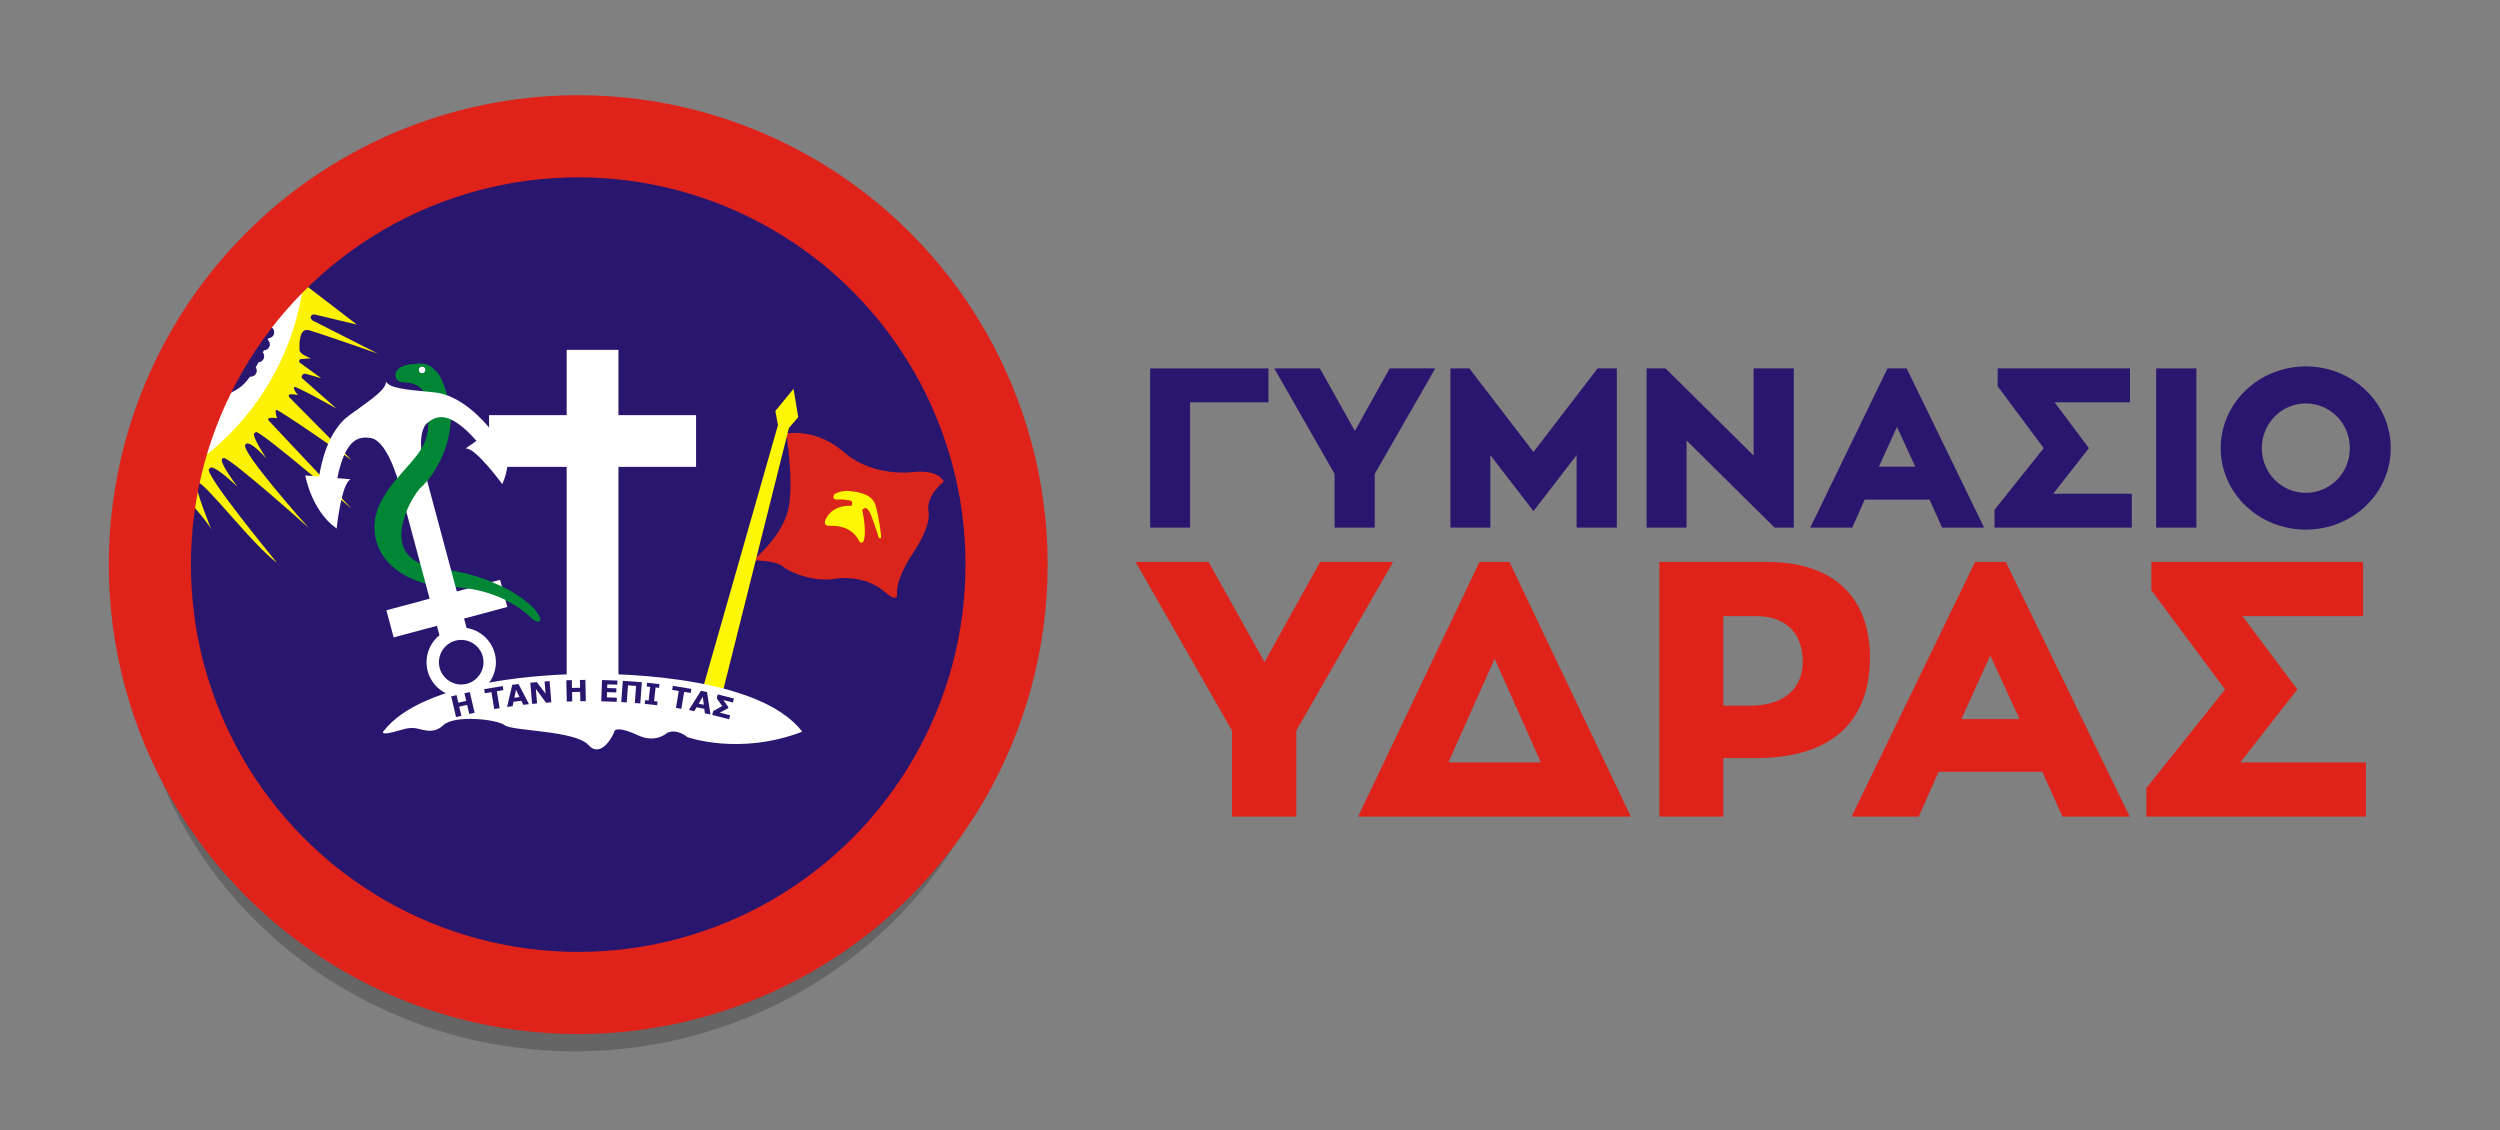 <?xml version="1.0" encoding="UTF-8" standalone="no"?><!DOCTYPE svg PUBLIC "-//W3C//DTD SVG 1.1//EN" "http://www.w3.org/Graphics/SVG/1.1/DTD/svg11.dtd"><svg width="100%" height="100%" viewBox="0 0 2298 1039" version="1.1" xmlns="http://www.w3.org/2000/svg" xmlns:xlink="http://www.w3.org/1999/xlink" xml:space="preserve" xmlns:serif="http://www.serif.com/" style="fill-rule:evenodd;clip-rule:evenodd;stroke-linecap:round;stroke-linejoin:round;stroke-miterlimit:1.5;"><rect x="0" y="0" width="2298" height="1039" fill="#808080" stroke="none"/><rect id="Artboard1" x="0" y="0" width="2297.13" height="1038" style="fill:none;"/><ellipse cx="528.376" cy="569.252" rx="409.626" ry="397.126" style="fill-opacity:0.21;"/><g><circle cx="531.501" cy="519.001" r="393.75" style="fill:#29166f;"/><clipPath id="_clip1"><circle cx="531.501" cy="519.001" r="393.75"/></clipPath><g clip-path="url(#_clip1)"><g><rect id="rect848" x="164.113" y="265.465" width="761.138" height="443.997" style="fill:#29166f;"/><path id="path848" d="M690.944,515.231c1.548,0.414 29.931,-23.82 34.254,-49.858c4.324,-26.038 -2.549,-66.809 -2.549,-66.809c0,0 27.184,-5.614 53.014,17.02c25.83,22.634 61.396,18.561 61.396,18.561c0,0 24.301,-4.042 30.516,8.646c0,0 -16.693,12.412 -14.084,27.183c2.609,14.77 -14.727,39.206 -14.727,39.206c0,-0 -16.327,23.298 -14.054,38.447c-0,0 -0.649,5.924 -11.859,-3.881c-11.209,-9.804 -29.21,-14.393 -45.907,-11.597c-16.697,2.796 -38.883,-4.555 -46.959,-11.175c-8.076,-6.62 -29.041,-5.743 -29.041,-5.743Z" style="fill:#da251c;fill-rule:nonzero;"/><path id="path834" d="M729.424,357.388l-16.74,20.39l2.425,12.921l-69.498,243.554l5.907,1.583l6.15,1.648l5.909,1.583l61.589,-245.673l8.561,-9.978l-4.303,-26.028Z" style="fill:#fdf703;fill-rule:nonzero;"/><path id="rect897" d="M520.896,321.605l0,59.965l-71.357,0l0,47.572l71.357,-0l0,199.002l47.571,-0l0,-199.002l71.357,-0l0,-47.572l-71.357,0l0,-59.965l-47.571,-0Z" style="fill:#fff;"/><path id="path890" d="M538.236,619.457c-29.321,0.193 -148.925,4.034 -186.083,53.14c0,-0 -2.323,3.321 9.716,0.223c12.038,-3.099 11.221,-3.651 17.863,-3.651c6.642,-0 17.513,7.147 27.769,-2.557c10.256,-9.703 49.125,-5.556 56.407,0c7.282,5.557 64.616,4.697 76.923,18.157c12.308,13.46 23.665,-10.621 23.955,-12.613c0.29,-1.992 5.58,-3.819 21.785,3.772c16.205,7.591 26.563,-2.193 26.563,-2.193c0,-0 7.4,-4.861 18.809,3.844c0,0 47.719,17.152 105.447,-4.982c-42.465,-56.121 -192.618,-53.12 -192.618,-53.12c-0,0 -2.348,-0.047 -6.536,-0.018l-0,-0.002Z" style="fill:#fff;fill-rule:nonzero;"/><path id="path855" d="M798.093,468.656c-2.446,-2.692 -3.634,-1.257 -4.646,-0.82c-1.01,0.437 -0.78,1.202 -0.78,1.202c4.019,19.553 2.087,29.291 -0.232,29.754c-2.318,0.464 -3.246,-2.55 -3.246,-2.55c-7.264,-12.52 -19.784,-13.061 -26.663,-12.906c-6.878,0.154 -3.534,-6.101 -3.534,-6.101c6.885,-13.989 23.008,-12.28 23.008,-12.28c0,0 0.982,0.285 1.283,-1.764c0.3,-2.049 -0.383,-2.869 -2.186,-3.197c0,0 -6.148,-1.284 -10.847,-0.847c-4.7,0.437 -4.099,-2.459 -4.099,-2.459c-0,-0 0.015,-2.122 1.803,-3.06c2.295,-1.203 8.02,-2.906 13.043,-2.288c5.024,0.618 20.326,1.855 23.649,12.597c3.323,10.743 5.101,26.741 5.255,28.595c0,0 0.3,2.184 -0.686,2.232c-0.985,0.048 -1.574,-0.126 -1.787,-1.546c-0.212,-1.42 -7.111,-21.821 -8.578,-23.562l-0.757,-1Z" style="fill:#fdf703;fill-rule:nonzero;"/><path id="path849" d="M164.113,435.778c-0,-0 -6.616,3.39 -4.203,7.225c7.34,11.664 30.807,35.369 34.557,44.234c0,-0 -16.536,-40.549 -13.591,-42.814c-0,-0 0.741,-1.455 2.395,-0.485c3.286,1.93 11.24,9.897 31.584,33.105c30.582,34.885 39.643,40.096 39.643,40.096c-0,-0 -67.31,-81.727 -62.383,-86.031c0.327,-0.308 1.447,-1.462 2.013,-1.446c6.081,0.171 24.352,17.932 24.352,17.932c-0,0 -17.585,-22.908 -14.187,-25.853c0.145,-0.125 0.829,-0.84 1.24,-0.829c6.671,0.175 77.96,64.059 77.96,64.059c0,0 -63.635,-71.201 -57.948,-76.327c-0,0 0.693,-0.804 1.215,-0.948c1.708,-0.469 6.255,0.636 18.088,13.757c0,-0 -13.615,-20.503 -11.132,-23.226c0.098,-0.108 1.69,-1.22 2.042,-1.103c8.548,2.847 87.378,70.405 87.378,70.405l-75.004,-79.714c-0,-0 -2.803,-2.483 -1.121,-3.364c1.682,-0.881 7.688,-0.08 7.688,-0.08c0,-0 -2.322,-6.487 -0.801,-7.609c1.522,-1.121 69.238,46.14 69.238,46.14l-57.304,-57.833c-0,0 -1.041,-1.682 0.24,-2.442c1.282,-0.761 7.689,0.48 7.689,0.48c-0,0 -4.886,-5.927 -3.324,-7.328c1.562,-1.402 38.994,19.892 38.994,19.892l-31.544,-27.806c-0,-0 -1.246,-1.36 -0.227,-2.775c1.02,-1.416 1.926,-1.983 4.304,-1.246c2.379,0.736 13.422,3.851 13.422,3.851l-19.481,-14.102c-0,0 -1.359,-0.821 -0.793,-2.152c0.566,-1.331 0.849,-1.274 1.557,-1.387c0.708,-0.114 9.146,-0.68 9.146,-0.68c0,0 -10.533,-3.653 -10.533,-7.674c-0,-4.02 -0.961,-20.943 8.891,-18.14c9.851,2.803 63.191,21.464 63.191,21.464l-59.908,-30.354c0,-0 -2.643,-1.922 -1.762,-3.764c0.881,-1.842 2.243,-2.243 4.966,-1.522c2.723,0.721 37.402,8.97 37.402,8.97l-45.789,-35.135l-4.054,2.246l-114.106,170.313Z" style="fill:#fdf105;fill-rule:nonzero;"/><path id="rect831" d="M164.112,265.465l0,170.313c61.48,-36.906 103.361,-99.417 114.107,-170.313l-114.107,-0Z" style="fill:#fff;"/><circle id="path1089" cx="388.065" cy="340.248" r="3.653" style="fill:#fff;"/><path id="path944" d="M385.863,334.337c-2,0.021 -4.353,0.199 -7.228,0.496c-13.138,1.36 -14.95,7.023 -14.95,9.968c-0,2.945 1.586,6.569 8.382,6.569c6.795,0 21.746,3.058 21.633,24.239c-0.043,7.967 0.304,14.018 -0.285,19.635l19.929,0c0.909,-6.214 1.239,-12.825 0.671,-19.809c-0,-0 -5.477,-26.33 -12.726,-33.579c-5.663,-5.663 -8.285,-7.593 -15.426,-7.519Zm2.117,2.422c0,0 0,0 0,0c1.771,0 3.228,1.457 3.228,3.228c0,-0 0,0 0,0c0,1.771 -1.457,3.228 -3.228,3.228c0,0 0,0 0,0c-1.771,0 -3.228,-1.457 -3.228,-3.228c0,0 0,-0 0,-0c0,-1.771 1.457,-3.228 3.228,-3.228Z" style="fill:#008635;fill-rule:nonzero;"/><path id="path1035" d="M422.867,526.064c-5.863,-1.278 -12.055,-2.413 -18.783,-3.263c-13.708,-1.73 -22.566,-5.967 -27.996,-11.586l-23.599,0c8.8,12.959 25.162,23.399 51.292,27.948c-0,-0 7.719,-0.529 19.086,0.692l-0,-13.791Z" style="fill:#008635;fill-rule:nonzero;"/><path id="path1037" d="M385.863,334.337c-2,0.021 -4.353,0.199 -7.228,0.497c-13.138,1.359 -14.95,7.022 -14.95,9.967c-0,2.945 1.586,6.57 8.382,6.57c6.795,-0 21.746,3.058 21.633,24.238c-0.043,7.968 0.304,14.018 -0.285,19.636c-0.977,9.315 -4.531,17.438 -16.722,31.128c-19.542,21.944 -33.959,39.243 -32.197,61.989c0.621,8.015 3.205,15.802 7.993,22.853c8.8,12.96 25.162,23.399 51.292,27.948c-0,-0 7.719,-0.529 19.086,0.692c17.618,1.894 44.075,8.032 64.729,27.172c0,-0 4.531,5.323 8.042,3.963c3.511,-1.359 -3.964,-10.42 -3.964,-10.42c-0,0 -19.399,-23.74 -68.807,-34.506c-5.863,-1.277 -12.055,-2.413 -18.783,-3.262c-13.708,-1.731 -22.566,-5.968 -27.996,-11.587c-19.697,-20.381 5.925,-59.04 10.697,-63.058c5.008,-4.217 22.344,-24.069 26.559,-52.912c0.909,-6.214 1.239,-12.825 0.671,-19.81c-0,0 -5.477,-26.33 -12.726,-33.578c-5.663,-5.664 -8.285,-7.594 -15.426,-7.52Zm2.117,2.422c0,0 0,0 0,0c1.771,0 3.228,1.457 3.228,3.228c0,0 0,0 0,0c0,1.771 -1.457,3.229 -3.228,3.229c0,-0 0,-0 0,-0c-1.771,-0.001 -3.228,-1.458 -3.228,-3.229c0,0 0,0 0,0c0,-1.771 1.457,-3.228 3.228,-3.228Z" style="fill:#008635;fill-rule:nonzero;"/><path id="path886" d="M432.195,639.487c-2.691,0.721 -5.464,1.086 -8.25,1.086c-14.382,0 -27.068,-9.734 -30.79,-23.626c-3.237,-12.148 1.002,-25.123 10.786,-33.017l-2.325,-8.676l-39.765,10.654l-6.684,-24.944l39.765,-10.655l-30.555,-114.032l-0.219,0.059c0,0 -9.646,-32.296 -24.014,-33.825c-8.532,-0.908 -22.196,-1.971 -30.104,37.003l12.318,1.054c-8.571,3.291 -12.916,45.25 -12.916,45.25c-23.276,-16.316 -28.836,-48.822 -28.836,-48.822l12.718,1.088c1.783,-11.799 8.179,-42.396 27.849,-56.4c24.65,-17.55 32.998,-23.757 33.705,-30.748c4.107,5.701 14.441,6.902 44.563,9.776c24.037,2.293 44.875,25.593 52.319,34.919l10.469,-7.3c0,-0 11.439,30.93 -0.561,56.698c-0,0 -24.743,-34.164 -33.81,-32.73l10.139,-7.071c-26.335,-29.799 -37.636,-22.046 -44.572,-16.993c-11.678,8.507 -3.884,41.3 -3.884,41.3l-0.219,0.058l30.555,114.032l39.764,-10.655l6.684,24.945l-39.764,10.655l2.32,8.658c12.426,1.945 22.589,11.072 25.853,23.219c0.722,2.691 1.087,5.464 1.087,8.25c-0,14.382 -9.734,27.068 -23.626,30.79Zm-2.944,-10.986c10.865,-2.911 17.409,-14.246 14.498,-25.111c-2.911,-10.864 -14.246,-17.408 -25.111,-14.497c-10.864,2.911 -17.409,14.246 -14.498,25.11c2.394,8.936 10.554,15.197 19.805,15.197c1.792,0 3.576,-0.235 5.306,-0.699Z" style="fill:#fff;"/><path id="path1029" d="M422.867,526.064l-0,13.791c17.618,1.893 44.075,8.032 64.729,27.171c0,0 4.531,5.323 8.042,3.964c3.511,-1.359 -3.964,-10.42 -3.964,-10.42c-0,0 -19.399,-23.74 -68.807,-34.506Z" style="fill:#008635;fill-rule:nonzero;"/><path id="path1027" d="M413.344,395.244l-19.929,0c-0.977,9.316 -4.531,17.439 -16.722,31.128c-19.542,21.945 -33.959,39.244 -32.197,61.99c0.621,8.015 3.205,15.802 7.993,22.853l23.599,0c-19.697,-20.382 5.925,-59.04 10.697,-63.058c5.007,-4.217 22.344,-24.07 26.559,-52.913Z" style="fill:#008635;fill-rule:nonzero;"/><g id="text1060"><path id="path1066" d="M436.263,655.15l-4.91,1.149l-1.963,-8.388l-7.25,1.698l1.963,8.387l-4.91,1.15l-4.457,-19.039l4.91,-1.149l1.632,6.968l7.249,-1.697l-1.631,-6.969l4.91,-1.149l4.457,19.039Z" style="fill:#29166f;fill-rule:nonzero;"/><path id="path1068" d="M462.704,634.378l-6.023,1.003l2.589,15.557l-4.974,0.828l-2.59,-15.557l-6.023,1.002l-0.621,-3.73l17.021,-2.834l0.621,3.731Z" style="fill:#29166f;fill-rule:nonzero;"/><path id="path1070" d="M486.229,647.269l-5.173,0.648l-1.833,-3.754l-7.193,0.901l-0.85,4.09l-5.043,0.632l4.737,-20.3l5.759,-0.721l9.596,18.504Zm-8.663,-6.511l-3.256,-6.66l-1.513,7.257l4.769,-0.597Z" style="fill:#29166f;fill-rule:nonzero;"/><path id="path1072" d="M506.78,645.562l-4.843,0.395l-9.363,-12.702l1.091,13.377l-4.607,0.376l-1.59,-19.489l6.007,-0.49l8.018,10.585l-0.911,-11.165l4.608,-0.376l1.59,19.489Z" style="fill:#29166f;fill-rule:nonzero;"/><path id="path1074" d="M538.501,644.481l-5.041,0.105l-0.18,-8.612l-7.444,0.155l0.18,8.613l-5.042,0.105l-0.407,-19.55l5.041,-0.105l0.149,7.156l7.444,-0.155l-0.149,-7.156l5.042,-0.105l0.407,19.549Z" style="fill:#29166f;fill-rule:nonzero;"/><path id="path1076" d="M566.834,645.12l-14.135,-0.487l0.672,-19.542l14.135,0.487l-0.13,3.78l-9.121,-0.314l-0.116,3.373l8.465,0.291l-0.13,3.78l-8.465,-0.292l-0.166,4.83l9.121,0.314l-0.13,3.78Z" style="fill:#29166f;fill-rule:nonzero;"/><path id="path1078" d="M588.557,646.605l-5.029,-0.37l1.156,-15.729l-7.426,-0.546l-1.156,15.729l-5.029,-0.369l1.433,-19.501l17.484,1.285l-1.433,19.501Z" style="fill:#29166f;fill-rule:nonzero;"/><path id="path1080" d="M604.043,648.289l-11.383,-1.255l0.38,-3.446l3.185,0.351l1.383,-12.544l-3.185,-0.351l0.379,-3.446l11.383,1.255l-0.38,3.446l-3.185,-0.351l-1.383,12.544l3.185,0.351l-0.379,3.446Z" style="fill:#29166f;fill-rule:nonzero;"/><path id="path1082" d="M634.899,636.971l-6.026,-0.987l-2.548,15.565l-4.976,-0.815l2.548,-15.564l-6.027,-0.986l0.611,-3.733l17.029,2.787l-0.611,3.733Z" style="fill:#29166f;fill-rule:nonzero;"/><path id="path1084" d="M653.028,656.767l-5.104,-1.059l-0.522,-4.145l-7.098,-1.472l-2.127,3.596l-4.976,-1.032l11.043,-17.68l5.683,1.179l3.101,20.613Zm-6.094,-8.962l-0.929,-7.355l-3.777,6.379l4.706,0.976Z" style="fill:#29166f;fill-rule:nonzero;"/><path id="path1086" d="M670.223,661.151l-15.539,-3.956l0.933,-3.666l8.278,-4.464l-5.074,-7.16l0.917,-3.601l14.889,3.791l-0.933,3.665l-8.781,-2.236l4.66,6.499l-0.249,0.98l-7.7,4.056l9.532,2.427l-0.933,3.665Z" style="fill:#29166f;fill-rule:nonzero;"/></g><path id="path893" d="M213.852,293.945c0,-0 -41.568,24.465 -39.529,32.28c2.039,7.815 8.721,1.586 8.721,1.586c0,-0 26.504,-28.656 40.209,-28.203c0,0 -1.049,0.783 -2.739,2.1c-0.72,-0.333 -1.503,-0.507 -2.295,-0.509c-0,-0 -0.001,-0 -0.001,-0c-3.013,-0 -5.493,2.48 -5.493,5.493c0,0 0,0 0,0c0.002,0.408 0.05,0.814 0.142,1.211c-0.898,0.755 -1.84,1.561 -2.803,2.393c-0.773,-0.397 -1.629,-0.606 -2.497,-0.608c-0.001,0 -0.001,0 -0.001,0c-3.013,0 -5.493,2.48 -5.493,5.494c-0,-0 -0,0 -0,0c0,0.675 0.125,1.345 0.368,1.975c-2.677,2.517 -5.388,5.19 -7.988,7.952c-0.86,-0.527 -1.849,-0.807 -2.857,-0.809c-3.013,-0 -5.493,2.479 -5.494,5.493c0.002,1.275 0.448,2.511 1.261,3.494c-1.471,1.872 -2.83,3.746 -4.036,5.604c-0.479,-0.135 -0.974,-0.205 -1.472,-0.206c-3.013,-0 -5.493,2.479 -5.493,5.493c0.003,1.729 0.822,3.36 2.208,4.394c-1.152,3.824 -1.176,7.366 0.397,10.387c4.53,5.663 21.067,11.1 40.775,-2.265c3.625,-2.459 7.003,-6.137 10.105,-10.501c0.231,0.031 0.463,0.048 0.696,0.05c0,-0 0,-0 0,-0c3.014,-0 5.494,-2.48 5.494,-5.494c-0,0 -0,0 -0,0c-0.002,-1.078 -0.32,-2.132 -0.916,-3.03c0.854,-1.548 1.676,-3.134 2.472,-4.737c2.914,-0.135 5.238,-2.568 5.239,-5.485c0,-1.232 -0.415,-2.429 -1.177,-3.397c0.296,-0.702 0.587,-1.4 0.872,-2.097c0.007,0.001 0.015,0.001 0.022,0.001c0,0 0,0 0.001,0c3.013,0 5.493,-2.479 5.493,-5.493c-0,-0 -0,-0 -0,-0c-0.002,-1.573 -0.679,-3.071 -1.858,-4.112c0.179,-0.507 0.352,-1.004 0.524,-1.5c2.959,-0.075 5.353,-2.528 5.355,-5.488c-0.003,-1.711 -0.805,-3.325 -2.165,-4.362c1.301,-4.325 2.01,-7.104 2.01,-7.104l-26.051,-0l-12.006,-0Zm26.278,8.835c-0,-0 -4.796,17.234 -12.681,28.543c0.961,-7.319 -0.148,-16.827 -0.878,-21.75c4.165,-2.367 8.685,-4.652 13.559,-6.793Zm-22.427,21.52c0,-0 1.926,4.82 0.164,6.662c-1.762,1.842 -7.412,0.247 -7.412,0.247c0.679,-0.34 5.776,-3.851 7.248,-6.909Zm-0.556,17.013c-9.652,7.238 -18.545,11.961 -25.041,8.811c-2.165,-1.05 -2.331,-4.02 -0.528,-8.126c5.054,0.413 16.976,1.098 25.569,-0.685Z" style="fill:#29166f;fill-rule:nonzero;"/></g></g><circle cx="531.501" cy="519.001" r="393.75" style="fill:none;stroke:#df231b;stroke-width:75.5px;"/><g transform="matrix(3.113,0,0,3.113,-1633.7,-458.269)"><g transform="matrix(66.667,0,0,66.667,860,303)"><path d="M0.59,-0.705l-0.524,0l0,0.705l0.177,-0l0,-0.555l0.347,-0l0,-0.15Z" style="fill:#29166f;fill-rule:nonzero;"/></g><g transform="matrix(66.667,0,0,66.667,901,303)"><path d="M0.512,-0.705l-0.154,0.277l-0.155,-0.277l-0.202,0l0.267,0.467l0,0.238l0.178,-0l0,-0.238l0.268,-0.467l-0.202,0Z" style="fill:#29166f;fill-rule:nonzero;"/></g><g transform="matrix(66.667,0,0,66.667,948.667,303)"><path d="M0.718,-0.705l-0.284,0.37l-0.284,-0.37l-0.084,0l0,0.705l0.177,-0l0,-0.321l0.191,0.248l0.191,-0.248l0,0.321l0.178,-0l0,-0.705l-0.085,0Z" style="fill:#29166f;fill-rule:nonzero;"/></g><g transform="matrix(66.667,0,0,66.667,1006.6,303)"><path d="M0.54,-0.705l0,0.386l-0.39,-0.386l-0.084,0l-0,0.705l0.177,-0l0,-0.386l0.39,0.386l0.085,-0l0,-0.705l-0.178,0Z" style="fill:#29166f;fill-rule:nonzero;"/></g><g transform="matrix(66.667,0,0,66.667,1058.8,303)"><path d="M0.592,-0l0.186,-0l-0.343,-0.705l-0.085,0l-0.342,0.705l0.186,-0l0.055,-0.124l0.287,-0l0.056,0.124Zm-0.2,-0.446l0.081,0.176l-0.161,0l0.08,-0.176Z" style="fill:#29166f;fill-rule:nonzero;"/></g><g transform="matrix(66.667,0,0,66.667,1111.2,303)"><path d="M0.298,-0.15l0.158,-0.202l-0.152,-0.203l0.334,-0l0,-0.15l-0.586,0l0,0.079l0.204,0.274l-0.218,0.273l0,0.079l0.608,-0l0,-0.15l-0.348,0Z" style="fill:#29166f;fill-rule:nonzero;"/></g><g transform="matrix(66.667,0,0,66.667,1156.87,303)"><rect x="0.069" y="-0.705" width="0.178" height="0.705" style="fill:#29166f;fill-rule:nonzero;"/></g><g transform="matrix(66.667,0,0,66.667,1177.93,303)"><path d="M0.416,-0.714c-0.208,0 -0.377,0.162 -0.377,0.362c-0,0.2 0.169,0.361 0.377,0.361c0.208,-0 0.376,-0.161 0.376,-0.361c0,-0.2 -0.168,-0.362 -0.376,-0.362Zm-0,0.56c-0.108,0 -0.195,-0.088 -0.195,-0.198c-0,-0.109 0.087,-0.198 0.195,-0.198c0.108,-0 0.195,0.089 0.195,0.198c0,0.11 -0.087,0.198 -0.195,0.198Z" style="fill:#29166f;fill-rule:nonzero;"/></g><g transform="matrix(106.667,0,0,106.667,860,388.333)"><path d="M0.512,-0.705l-0.154,0.277l-0.155,-0.277l-0.202,0l0.267,0.467l0,0.238l0.178,-0l0,-0.238l0.268,-0.467l-0.202,0Z" style="fill:#df231b;fill-rule:nonzero;"/></g><g transform="matrix(106.667,0,0,106.667,924.533,388.333)"><path d="M0.431,-0.705l-0.083,0l-0.336,0.705l0.755,-0l-0.336,-0.705Zm-0.041,0.268l0.128,0.287l-0.256,0l0.128,-0.287Z" style="fill:#df231b;fill-rule:nonzero;"/></g><g transform="matrix(106.667,0,0,106.667,1007.73,388.333)"><path d="M0.066,-0.705l0,0.705l0.177,-0l0,-0.162l0.091,-0c0.185,-0 0.315,-0.08 0.315,-0.28c0,-0.137 -0.073,-0.263 -0.286,-0.263l-0.297,0Zm0.177,0.398l0,-0.248l0.09,-0c0.097,-0 0.13,0.062 0.13,0.126c0,0.065 -0.041,0.122 -0.147,0.122l-0.073,0Z" style="fill:#df231b;fill-rule:nonzero;"/></g><g transform="matrix(106.667,0,0,106.667,1070.67,388.333)"><path d="M0.592,-0l0.186,-0l-0.343,-0.705l-0.085,0l-0.342,0.705l0.186,-0l0.055,-0.124l0.287,-0l0.056,0.124Zm-0.2,-0.446l0.081,0.176l-0.161,0l0.08,-0.176Z" style="fill:#df231b;fill-rule:nonzero;"/></g><g transform="matrix(106.667,0,0,106.667,1154.51,388.333)"><path d="M0.298,-0.15l0.158,-0.202l-0.152,-0.203l0.334,-0l0,-0.15l-0.586,0l0,0.079l0.204,0.274l-0.218,0.273l0,0.079l0.608,-0l0,-0.15l-0.348,0Z" style="fill:#df231b;fill-rule:nonzero;"/></g></g></g></svg>